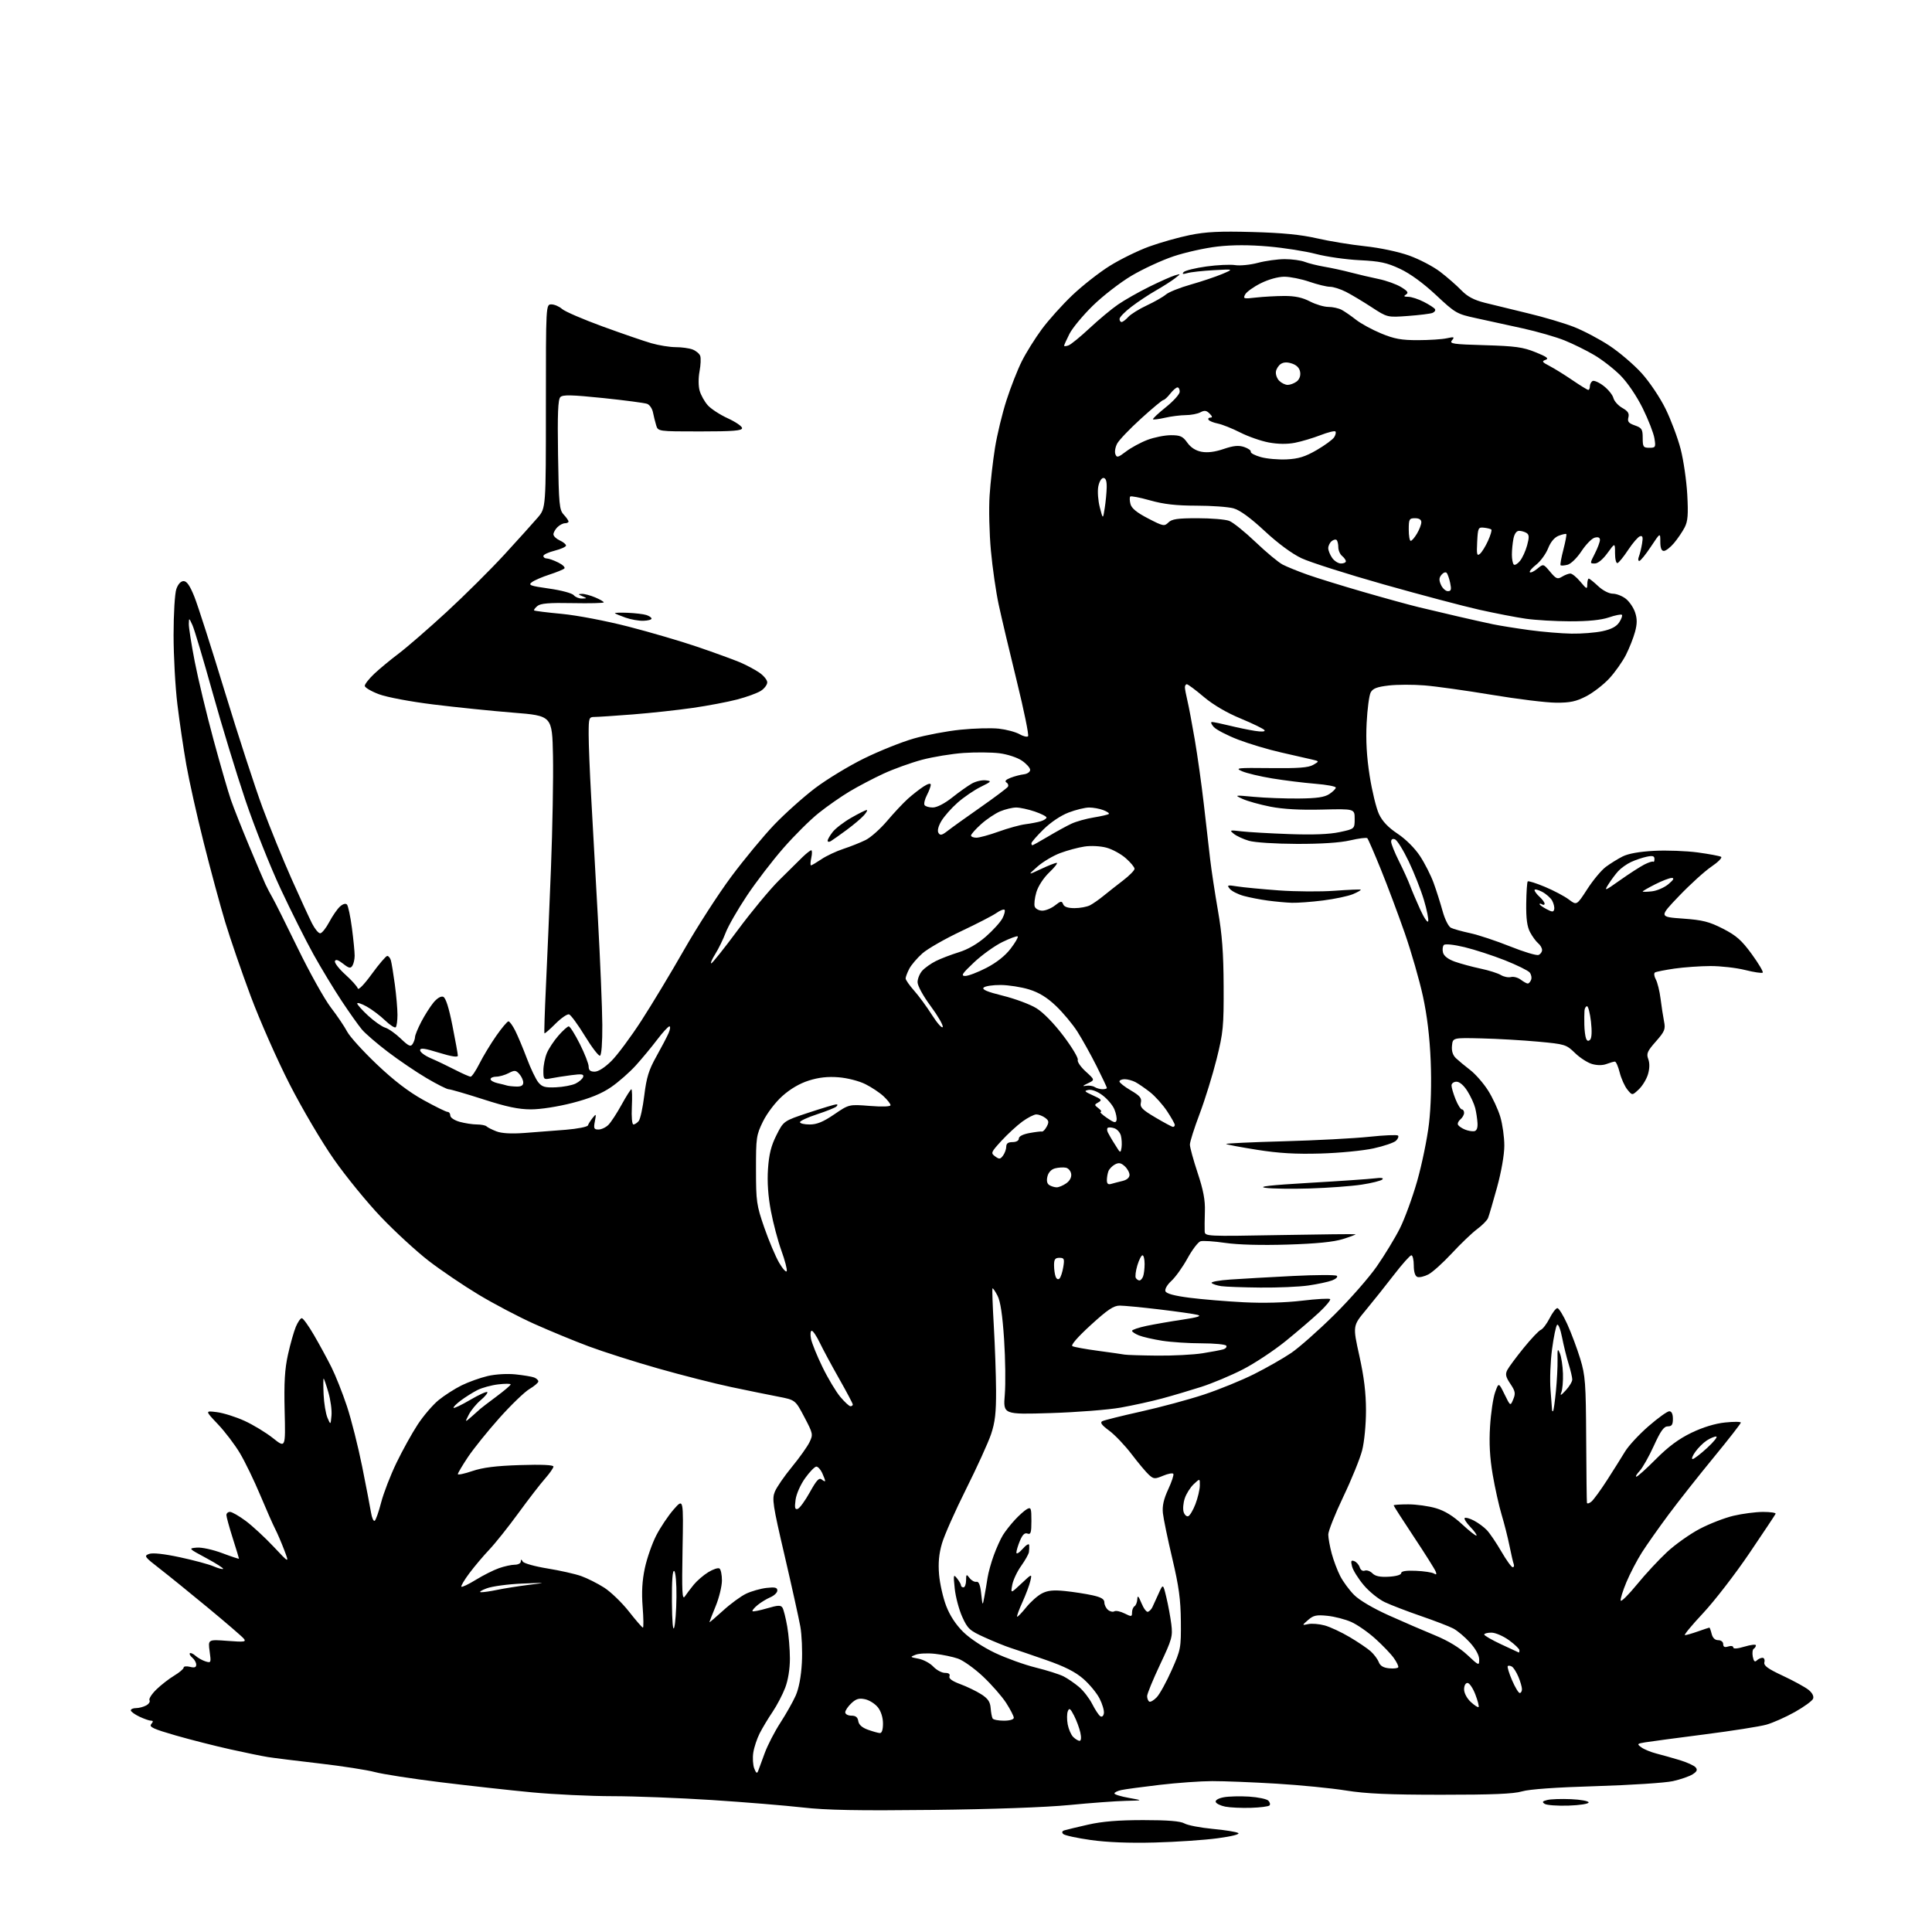 <?xml version="1.0" encoding="UTF-8" standalone="no"?>
<svg 
  version="1.1" 
  xmlns="http://www.w3.org/2000/svg" 
  xmlns:xlink="http://www.w3.org/1999/xlink" 
  xmlns:svg="http://www.w3.org/2000/svg"
  xmlns:rdf="http://www.w3.org/1999/02/22-rdf-syntax-ns#"
  xmlns:cc="http://creativecommons.org/ns#"
  xmlns:dc="http://purl.org/dc/elements/1.1/"
  viewBox="0 0 768 768"
  width="768"
  height="768"
>
<style>svg {background-color: white; }</style>"
<path stroke="none" fill="black" fill-rule="evenodd" d="M459.00,732.43C448.90,732.70 440.04,732.35 433.56,731.43C428.10,730.66 423.19,729.59 422.65,729.05C422.01,728.41 422.16,727.91 423.08,727.60C423.86,727.35 428.10,726.33 432.50,725.33C438.17,724.04 444.58,723.52 454.50,723.52C464.27,723.52 469.21,723.92 470.85,724.85C472.14,725.58 477.18,726.55 482.06,727.01C486.94,727.46 491.51,728.20 492.21,728.65C492.99,729.14 489.70,729.98 484.00,730.74C478.77,731.45 467.52,732.21 459.00,732.43zM370.50,719.47C340.91,719.80 328.48,719.57 319.00,718.49C312.12,717.71 295.93,716.38 283.00,715.54C270.07,714.71 252.30,714.01 243.50,714.01C234.70,714.00 220.30,713.32 211.50,712.49C202.70,711.66 186.28,709.84 175.00,708.45C163.72,707.06 152.03,705.24 149.00,704.42C145.97,703.60 136.09,702.06 127.03,701.01C117.97,699.96 108.75,698.82 106.53,698.46C104.31,698.11 97.55,696.73 91.50,695.38C85.45,694.04 75.66,691.54 69.74,689.84C60.94,687.30 59.18,686.48 60.11,685.37C60.96,684.34 60.94,684.00 60.02,684.00C59.35,684.00 57.27,683.27 55.40,682.39C53.53,681.50 52.00,680.37 52.00,679.89C52.00,679.40 52.93,679.00 54.07,679.00C55.20,679.00 57.01,678.53 58.09,677.95C59.17,677.37 59.77,676.44 59.43,675.88C59.08,675.32 60.31,673.40 62.15,671.61C63.99,669.81 67.19,667.33 69.25,666.09C71.31,664.85 73.00,663.42 73.00,662.90C73.00,662.38 74.12,662.24 75.50,662.59C77.33,663.05 78.00,662.82 78.00,661.73C78.00,660.91 77.31,659.68 76.48,658.98C75.64,658.28 75.18,657.48 75.47,657.20C75.75,656.91 76.78,657.37 77.74,658.22C78.71,659.07 80.51,660.07 81.74,660.45C83.90,661.10 83.96,660.95 83.33,656.41C82.69,651.69 82.69,651.69 90.41,652.27C97.23,652.79 97.98,652.68 96.87,651.34C96.18,650.51 89.82,645.03 82.73,639.16C75.65,633.30 66.96,626.26 63.43,623.52C57.45,618.90 57.16,618.49 59.23,617.72C60.67,617.19 65.05,617.65 71.49,619.03C76.99,620.21 83.02,621.83 84.87,622.63C86.73,623.43 88.45,623.89 88.69,623.65C88.93,623.41 85.90,621.47 81.96,619.35C74.86,615.53 74.83,615.50 78.24,615.20C80.17,615.03 84.60,616.00 88.34,617.40C92.00,618.78 95.00,619.77 95.00,619.59C95.00,619.42 93.88,615.73 92.50,611.40C91.13,607.07 90.00,602.96 90.00,602.26C90.00,601.57 90.64,601.00 91.42,601.00C92.21,601.00 95.02,602.61 97.67,604.58C100.33,606.56 105.32,611.17 108.76,614.83C115.02,621.50 115.02,621.50 112.99,616.16C111.87,613.22 110.25,609.45 109.38,607.77C108.52,606.10 105.84,600.04 103.44,594.31C101.04,588.58 97.42,581.10 95.39,577.69C93.37,574.29 89.41,569.08 86.60,566.13C81.50,560.75 81.50,560.75 86.22,561.35C88.82,561.68 93.77,563.24 97.22,564.82C100.67,566.40 105.75,569.48 108.51,571.68C113.51,575.66 113.51,575.66 113.15,560.85C112.88,549.54 113.19,544.25 114.48,538.43C115.41,534.25 116.82,529.29 117.60,527.41C118.39,525.54 119.45,524.00 119.97,524.00C120.49,524.00 122.68,527.04 124.83,530.75C126.99,534.46 130.11,540.20 131.76,543.50C133.41,546.80 136.17,553.77 137.91,559.00C139.64,564.23 142.37,575.02 143.97,583.00C145.57,590.98 147.15,599.20 147.49,601.28C147.83,603.36 148.48,604.82 148.94,604.54C149.40,604.26 150.55,600.98 151.51,597.26C152.47,593.54 155.21,586.45 157.60,581.50C159.99,576.55 163.79,569.69 166.05,566.26C168.30,562.82 172.03,558.47 174.32,556.59C176.62,554.71 180.75,552.06 183.50,550.70C186.25,549.35 190.92,547.68 193.87,546.99C196.97,546.27 201.66,545.99 204.96,546.34C208.10,546.67 211.42,547.22 212.33,547.57C213.25,547.93 214.00,548.63 214.00,549.14C214.00,549.65 212.41,551.00 210.48,552.15C208.54,553.29 203.15,558.49 198.50,563.70C193.85,568.91 188.24,575.89 186.02,579.20C183.81,582.52 182.00,585.57 182.00,585.98C182.00,586.39 184.59,585.85 187.75,584.77C191.93,583.35 197.11,582.70 206.75,582.39C215.30,582.12 220.00,582.33 220.00,582.98C220.00,583.54 218.50,585.68 216.68,587.75C214.85,589.81 210.07,596.00 206.06,601.50C202.05,607.00 196.85,613.52 194.50,616.00C192.15,618.48 188.59,622.69 186.58,625.38C184.57,628.06 183.14,630.48 183.41,630.74C183.68,631.01 186.26,629.78 189.15,628.00C192.04,626.22 196.17,624.14 198.33,623.38C200.49,622.62 203.32,622.00 204.63,622.00C205.93,622.00 207.01,621.44 207.02,620.75C207.03,619.77 207.20,619.77 207.84,620.77C208.28,621.47 212.68,622.69 217.61,623.49C222.54,624.29 228.57,625.64 231.00,626.50C233.43,627.36 237.56,629.44 240.19,631.12C242.81,632.81 247.23,637.07 250.00,640.59C252.77,644.12 255.27,647.00 255.57,647.00C255.86,647.00 255.81,643.29 255.46,638.75C255.01,632.99 255.27,628.35 256.33,623.38C257.16,619.47 259.20,613.62 260.86,610.38C262.52,607.15 265.64,602.49 267.79,600.04C271.70,595.58 271.70,595.58 271.32,616.04C271.02,632.85 271.18,636.16 272.23,634.62C272.93,633.58 274.53,631.47 275.79,629.92C277.05,628.38 279.63,626.15 281.52,624.99C283.42,623.82 285.42,623.14 285.98,623.49C286.54,623.83 286.99,626.00 286.98,628.31C286.96,630.61 285.84,635.20 284.48,638.50C283.12,641.80 282.01,644.66 282.00,644.85C282.00,645.04 284.43,642.98 287.41,640.26C290.38,637.54 294.53,634.50 296.62,633.51C298.71,632.52 302.35,631.49 304.71,631.22C308.08,630.84 309.00,631.06 309.00,632.25C309.00,633.08 307.76,634.28 306.25,634.93C304.74,635.57 302.42,636.98 301.11,638.07C299.79,639.16 298.91,640.24 299.14,640.48C299.38,640.71 301.97,640.20 304.91,639.34C309.27,638.06 310.39,638.02 311.05,639.09C311.50,639.81 312.34,643.16 312.93,646.53C313.52,649.90 314.00,655.66 314.00,659.32C314.00,663.40 313.28,667.88 312.13,670.90C311.10,673.61 308.84,677.93 307.11,680.50C305.37,683.06 303.08,686.89 302.00,688.99C300.93,691.09 299.78,694.55 299.45,696.66C299.12,698.77 299.29,701.62 299.83,703.00C300.55,704.86 300.94,705.12 301.37,704.00C301.68,703.17 302.86,699.96 304.00,696.85C305.14,693.75 307.92,688.35 310.19,684.85C312.45,681.36 315.20,676.50 316.29,674.05C317.56,671.20 318.45,666.50 318.75,661.05C319.01,656.35 318.73,649.80 318.13,646.50C317.53,643.20 314.72,630.51 311.88,618.31C307.18,598.16 306.83,595.83 308.03,592.93C308.76,591.17 311.80,586.76 314.80,583.12C317.79,579.48 320.93,575.06 321.78,573.31C323.27,570.22 323.20,569.89 319.74,563.31C316.15,556.50 316.15,556.50 309.33,555.18C305.57,554.46 297.15,552.74 290.60,551.36C284.06,549.98 271.01,546.66 261.60,543.98C252.20,541.31 239.78,537.35 234.00,535.19C228.22,533.03 218.49,529.01 212.37,526.27C206.24,523.52 196.26,518.27 190.19,514.61C184.11,510.95 175.17,504.89 170.32,501.14C165.47,497.38 156.99,489.58 151.47,483.80C145.95,478.02 137.53,467.71 132.76,460.89C127.90,453.96 120.14,440.79 115.13,431.00C110.21,421.38 103.25,405.62 99.66,396.00C96.07,386.38 91.51,373.12 89.52,366.54C87.53,359.96 83.70,345.78 81.00,335.04C78.29,324.29 75.17,310.32 74.06,304.00C72.95,297.68 71.35,286.89 70.52,280.03C69.68,273.17 69.00,260.75 69.00,252.43C69.00,244.02 69.49,235.90 70.10,234.15C70.78,232.19 71.88,231.00 72.99,231.00C74.26,231.00 75.52,232.83 77.28,237.25C78.66,240.69 84.10,257.68 89.38,275.00C94.66,292.32 101.40,313.02 104.35,321.00C107.31,328.98 112.50,341.73 115.89,349.35C119.28,356.97 122.96,364.95 124.05,367.10C125.14,369.24 126.59,371.00 127.27,371.00C127.95,371.00 129.56,369.00 130.86,366.56C132.16,364.11 134.08,361.33 135.13,360.38C136.29,359.33 137.39,359.01 137.92,359.57C138.40,360.08 139.29,364.28 139.90,368.91C140.50,373.53 140.99,378.48 140.98,379.91C140.98,381.33 140.57,383.13 140.08,383.90C139.35,385.05 138.70,384.91 136.37,383.08C134.42,381.55 133.42,381.24 133.14,382.08C132.91,382.76 134.78,385.15 137.28,387.41C139.78,389.66 142.00,392.13 142.22,392.91C142.45,393.74 144.76,391.36 147.81,387.16C150.68,383.22 153.44,380.00 153.94,380.00C154.45,380.00 155.10,380.79 155.38,381.75C155.66,382.71 156.37,387.02 156.95,391.32C157.53,395.62 158.00,401.06 158.00,403.41C158.00,405.75 157.69,407.98 157.31,408.35C156.94,408.73 155.02,407.50 153.06,405.61C151.10,403.72 147.81,401.25 145.75,400.11C143.69,398.97 142.00,398.42 142.00,398.89C142.00,399.36 143.96,401.55 146.35,403.76C148.75,405.97 151.79,408.10 153.10,408.50C154.42,408.89 157.21,410.85 159.29,412.85C162.43,415.86 163.24,416.23 164.03,414.99C164.54,414.17 164.98,412.92 164.98,412.22C164.99,411.51 166.10,408.81 167.44,406.22C168.79,403.62 170.97,400.19 172.28,398.58C173.75,396.80 175.26,395.89 176.18,396.24C177.18,396.62 178.41,400.45 179.84,407.66C181.03,413.62 182.00,419.01 182.00,419.64C182.00,420.39 179.44,419.99 174.50,418.47C168.68,416.67 167.00,416.46 167.00,417.51C167.00,418.25 168.91,419.67 171.25,420.67C173.59,421.67 177.91,423.73 180.85,425.25C183.79,426.76 186.60,428.00 187.08,428.00C187.57,428.00 189.16,425.64 190.61,422.75C192.07,419.86 195.06,414.91 197.27,411.75C199.48,408.59 201.67,406.00 202.12,406.00C202.58,406.00 203.80,407.69 204.83,409.75C205.86,411.81 207.94,416.76 209.44,420.74C210.94,424.73 212.98,428.99 213.97,430.22C215.48,432.08 216.65,432.41 221.01,432.22C223.89,432.09 227.40,431.43 228.80,430.74C230.20,430.06 231.56,428.87 231.81,428.10C232.18,426.97 231.27,426.84 226.99,427.41C224.09,427.79 220.43,428.36 218.86,428.68C216.13,429.22 216.00,429.08 216.00,425.59C216.00,423.58 216.62,420.45 217.37,418.65C218.13,416.84 220.20,413.70 221.98,411.68C223.75,409.65 225.60,408.00 226.09,408.00C226.58,408.00 228.56,411.14 230.49,414.98C232.42,418.81 234.00,422.86 234.00,423.98C234.00,425.44 234.66,426.00 236.38,426.00C237.85,426.00 240.42,424.36 243.05,421.75C245.41,419.41 250.75,412.23 254.92,405.79C259.09,399.35 266.75,386.64 271.94,377.54C277.13,368.44 285.56,355.37 290.68,348.49C295.80,341.62 303.47,332.35 307.73,327.88C312.00,323.42 319.32,316.87 323.99,313.32C328.67,309.78 337.45,304.45 343.50,301.48C349.55,298.51 358.43,294.95 363.23,293.58C368.02,292.20 376.39,290.62 381.81,290.07C387.23,289.51 394.11,289.33 397.09,289.66C400.06,290.00 403.72,290.97 405.22,291.83C406.71,292.69 408.27,293.07 408.67,292.67C409.07,292.27 407.05,282.39 404.18,270.72C401.31,259.05 398.08,245.39 397.00,240.37C395.92,235.35 394.52,225.68 393.90,218.87C393.27,212.07 393.03,202.22 393.38,197.00C393.72,191.78 394.69,183.22 395.53,178.00C396.37,172.78 398.43,164.25 400.11,159.07C401.78,153.88 404.52,146.90 406.20,143.57C407.87,140.23 411.43,134.52 414.12,130.88C416.81,127.23 422.28,121.14 426.29,117.33C430.30,113.52 436.99,108.28 441.16,105.68C445.33,103.08 452.34,99.64 456.75,98.03C461.15,96.43 468.46,94.36 472.99,93.44C479.41,92.14 484.87,91.87 497.86,92.23C509.74,92.55 517.07,93.27 523.50,94.74C528.45,95.88 537.05,97.29 542.62,97.88C548.49,98.50 555.84,100.06 560.12,101.58C564.18,103.03 569.75,105.94 572.50,108.05C575.25,110.15 579.02,113.44 580.87,115.36C583.34,117.91 585.88,119.26 590.37,120.39C593.74,121.24 601.45,123.12 607.50,124.57C613.55,126.01 621.65,128.41 625.50,129.90C629.35,131.39 635.76,134.76 639.74,137.39C643.73,140.02 649.50,144.95 652.57,148.34C655.69,151.79 659.88,158.02 662.08,162.50C664.24,166.90 666.94,174.10 668.08,178.50C669.22,182.90 670.40,191.02 670.71,196.54C671.15,204.59 670.95,207.20 669.67,209.67C668.79,211.37 666.89,214.16 665.45,215.88C664.00,217.60 662.19,219.00 661.41,219.00C660.45,219.00 660.00,217.82 660.00,215.34C660.00,211.67 660.00,211.67 656.25,217.32C654.19,220.43 652.11,222.98 651.64,222.99C651.17,222.99 651.10,222.21 651.48,221.25C651.86,220.29 652.43,217.98 652.74,216.12C653.18,213.50 652.99,212.83 651.90,213.18C651.13,213.43 649.03,215.86 647.24,218.57C645.45,221.28 643.54,223.65 642.99,223.83C642.44,224.02 642.00,222.29 642.00,219.93C642.00,215.70 642.00,215.70 638.99,219.85C637.18,222.35 635.19,224.00 633.97,224.00C631.96,224.00 631.96,224.00 633.98,220.04C635.09,217.86 636.00,215.43 636.00,214.63C636.00,213.66 635.32,213.37 633.92,213.73C632.77,214.03 630.41,216.44 628.67,219.09C626.88,221.80 624.47,224.16 623.13,224.50C621.83,224.83 620.58,224.91 620.36,224.69C620.13,224.47 620.63,221.67 621.47,218.47C622.30,215.27 622.82,212.49 622.63,212.30C622.44,212.10 621.09,212.40 619.64,212.95C617.93,213.60 616.43,215.37 615.39,217.99C614.50,220.22 612.37,223.13 610.66,224.47C608.96,225.80 607.82,227.15 608.14,227.47C608.46,227.79 609.79,227.16 611.11,226.07C613.50,224.08 613.50,224.08 616.20,227.29C618.58,230.13 619.13,230.35 620.93,229.25C622.05,228.56 623.54,228.00 624.24,227.99C624.93,227.99 626.73,229.45 628.22,231.24C630.76,234.27 630.95,234.34 630.97,232.25C630.99,231.01 631.25,230.00 631.55,230.00C631.86,230.00 633.55,231.35 635.30,233.00C637.16,234.74 639.59,235.99 641.12,236.00C642.55,236.00 644.88,236.91 646.29,238.02C647.70,239.12 649.36,241.57 649.98,243.45C650.83,246.00 650.82,247.96 649.95,251.17C649.32,253.53 647.69,257.65 646.34,260.32C644.98,262.99 642.01,267.21 639.73,269.68C637.45,272.15 633.31,275.35 630.54,276.78C626.49,278.87 624.13,279.37 618.50,279.33C614.65,279.31 603.17,277.90 593.00,276.20C582.83,274.51 570.80,272.82 566.28,272.46C561.76,272.09 555.34,272.11 552.01,272.50C547.38,273.04 545.71,273.68 544.87,275.25C544.26,276.38 543.54,281.84 543.26,287.40C542.90,294.35 543.28,300.92 544.47,308.46C545.42,314.49 547.08,321.31 548.16,323.61C549.51,326.49 551.83,328.93 555.56,331.41C558.78,333.55 562.39,337.14 564.45,340.26C566.35,343.14 568.81,347.98 569.90,351.00C571.00,354.02 572.60,359.08 573.47,362.23C574.35,365.44 575.80,368.33 576.77,368.81C577.72,369.29 581.16,370.25 584.42,370.95C587.67,371.65 594.79,374.01 600.23,376.19C605.68,378.37 610.78,379.92 611.57,379.61C612.36,379.31 613.00,378.43 613.00,377.65C613.00,376.88 612.30,375.66 611.43,374.95C610.57,374.23 609.13,372.26 608.23,370.57C607.05,368.36 606.62,365.16 606.70,359.18C606.76,354.60 607.03,350.63 607.30,350.37C607.57,350.10 610.64,351.08 614.14,352.54C617.64,354.00 621.91,356.26 623.63,357.56C626.77,359.93 626.77,359.93 630.95,353.47C633.24,349.91 636.56,345.93 638.31,344.62C640.07,343.31 643.07,341.44 644.99,340.47C647.26,339.32 651.68,338.53 657.54,338.22C662.52,337.96 670.32,338.25 674.87,338.86C679.43,339.48 683.61,340.26 684.16,340.60C684.71,340.94 682.98,342.69 680.33,344.49C677.67,346.29 671.90,351.53 667.50,356.12C659.50,364.48 659.50,364.48 668.92,365.15C676.84,365.72 679.38,366.36 684.88,369.16C690.21,371.89 692.32,373.75 696.35,379.28C699.06,383.00 701.02,386.31 700.71,386.63C700.39,386.94 697.26,386.48 693.75,385.60C690.24,384.72 684.03,384.01 679.94,384.02C675.85,384.03 669.41,384.49 665.63,385.03C661.86,385.58 658.37,386.27 657.88,386.57C657.39,386.87 657.54,388.11 658.20,389.31C658.87,390.51 659.72,393.98 660.10,397.00C660.48,400.02 661.10,404.08 661.48,406.01C662.11,409.13 661.76,410.00 658.23,414.01C654.82,417.87 654.40,418.85 655.21,421.00C655.81,422.61 655.77,424.77 655.09,427.06C654.51,429.02 652.86,431.72 651.43,433.06C648.83,435.50 648.83,435.50 646.90,433.12C645.83,431.80 644.47,428.77 643.86,426.37C643.26,423.96 642.40,422.00 641.95,422.00C641.50,422.00 640.01,422.43 638.63,422.95C637.07,423.54 634.91,423.55 632.87,422.96C631.08,422.45 628.01,420.47 626.06,418.56C622.62,415.22 622.12,415.06 611.50,414.08C605.45,413.52 595.33,412.93 589.00,412.78C577.50,412.50 577.50,412.50 577.19,415.69C576.98,417.84 577.51,419.47 578.80,420.69C579.86,421.69 582.39,423.79 584.44,425.36C586.49,426.93 589.66,430.55 591.48,433.40C593.31,436.26 595.52,441.02 596.40,443.98C597.28,446.94 598.00,452.09 597.99,455.43C597.99,459.01 596.80,465.80 595.10,472.00C593.51,477.77 591.90,483.26 591.52,484.20C591.14,485.13 589.18,487.12 587.16,488.61C585.15,490.11 580.64,494.42 577.14,498.20C573.64,501.97 569.44,505.76 567.80,506.60C566.16,507.45 564.19,507.90 563.41,507.60C562.52,507.26 562.00,505.58 562.00,503.03C562.00,500.81 561.57,499.00 561.04,499.00C560.52,499.00 557.40,502.49 554.12,506.75C550.84,511.01 545.81,517.32 542.94,520.78C537.73,527.05 537.73,527.05 540.36,538.94C542.23,547.36 543.00,553.71 543.00,560.70C543.00,566.30 542.34,573.16 541.47,576.54C540.63,579.82 537.26,588.13 533.97,595.00C530.69,601.88 528.01,608.63 528.01,610.00C528.02,611.38 528.62,614.75 529.36,617.50C530.09,620.25 531.62,624.30 532.75,626.50C533.87,628.70 536.36,632.08 538.27,634.00C540.37,636.12 545.84,639.34 552.12,642.16C557.83,644.72 566.10,648.30 570.50,650.10C575.68,652.23 580.17,654.96 583.25,657.83C587.92,662.20 588.00,662.23 588.00,659.64C588.00,658.01 586.60,655.45 584.33,652.94C582.30,650.70 579.31,648.18 577.66,647.33C576.02,646.48 570.25,644.26 564.84,642.40C559.43,640.54 552.98,638.06 550.51,636.90C548.03,635.73 544.23,632.67 542.07,630.08C539.90,627.50 537.83,624.17 537.46,622.68C536.90,620.48 537.07,620.09 538.35,620.58C539.22,620.91 540.19,622.02 540.51,623.04C540.86,624.13 541.69,624.67 542.53,624.35C543.31,624.05 544.68,624.54 545.57,625.43C546.72,626.58 548.62,626.97 552.09,626.77C554.99,626.61 556.99,626.02 557.00,625.34C557.00,624.56 558.92,624.25 562.82,624.42C566.02,624.55 569.25,625.04 569.99,625.49C570.97,626.10 571.17,625.89 570.71,624.70C570.37,623.80 566.47,617.61 562.04,610.94C557.62,604.28 554.00,598.64 554.00,598.41C554.00,598.18 556.62,598.00 559.82,598.00C563.02,598.00 567.97,598.69 570.82,599.54C574.34,600.58 577.68,602.64 581.25,605.96C584.14,608.64 586.69,610.64 586.93,610.41C587.16,610.17 586.07,608.64 584.50,607.00C582.93,605.36 581.91,603.76 582.23,603.44C582.55,603.12 584.19,603.57 585.88,604.44C587.56,605.31 589.90,607.03 591.06,608.26C592.23,609.49 594.81,613.31 596.81,616.75C598.80,620.19 600.83,623.00 601.32,623.00C601.81,623.00 601.99,622.43 601.72,621.72C601.46,621.02 600.70,617.76 600.04,614.47C599.38,611.19 597.98,605.65 596.93,602.17C595.88,598.69 594.28,591.50 593.37,586.19C592.22,579.41 591.90,573.70 592.32,567.02C592.64,561.78 593.54,555.70 594.32,553.50C595.74,549.50 595.74,549.50 598.07,554.25C600.40,559.00 600.40,559.00 601.54,556.25C602.52,553.90 602.35,553.01 600.39,550.09C598.54,547.34 598.31,546.28 599.18,544.59C599.78,543.44 602.70,539.50 605.67,535.84C608.64,532.18 611.71,528.94 612.49,528.64C613.27,528.34 614.84,526.28 615.98,524.05C617.11,521.82 618.51,520.00 619.08,520.00C619.66,520.00 621.44,522.89 623.04,526.42C624.64,529.96 626.95,536.14 628.18,540.17C630.20,546.83 630.41,549.76 630.53,572.00C630.60,585.48 630.74,596.89 630.83,597.37C630.92,597.85 631.72,597.65 632.60,596.92C633.48,596.19 636.29,592.34 638.85,588.36C641.41,584.38 644.62,579.27 645.99,577.00C647.36,574.73 651.56,570.20 655.31,566.94C659.07,563.67 662.78,561.00 663.57,561.00C664.49,561.00 665.00,562.07 665.00,564.00C665.00,566.35 664.56,567.00 662.97,567.00C661.42,567.00 660.13,568.80 657.42,574.74C655.48,579.00 652.94,583.50 651.77,584.74C650.61,585.98 650.03,587.00 650.48,587.00C650.94,587.00 654.45,583.85 658.28,579.99C663.19,575.06 667.35,571.97 672.37,569.55C676.94,567.35 681.75,565.88 685.75,565.46C689.19,565.10 692.00,565.12 692.00,565.51C692.00,565.91 687.14,572.14 681.21,579.36C675.27,586.59 667.23,596.77 663.34,602.00C659.45,607.23 654.68,614.00 652.73,617.05C650.78,620.10 648.00,625.43 646.54,628.90C645.09,632.36 644.06,635.67 644.25,636.26C644.45,636.84 647.35,633.96 650.71,629.86C654.06,625.75 659.47,619.93 662.72,616.92C665.98,613.90 671.81,609.77 675.68,607.74C679.54,605.71 685.58,603.37 689.10,602.54C692.62,601.71 697.90,601.02 700.83,601.01C703.77,601.01 706.02,601.34 705.83,601.76C705.65,602.18 700.93,609.27 695.35,617.51C689.76,625.76 681.51,636.44 677.01,641.25C672.50,646.06 669.25,650.00 669.78,650.00C670.31,650.00 672.66,649.33 675.00,648.50C677.34,647.67 679.37,647.00 679.52,647.00C679.66,647.00 680.07,648.12 680.41,649.50C680.82,651.11 681.74,652.00 683.02,652.00C684.15,652.00 685.00,652.67 685.00,653.57C685.00,654.68 685.58,654.95 687.00,654.50C688.11,654.15 689.00,654.32 689.00,654.88C689.00,655.53 690.66,655.40 693.50,654.55C695.98,653.81 698.00,653.58 698.00,654.04C698.00,654.50 697.61,655.12 697.13,655.42C696.66,655.71 696.49,657.12 696.76,658.55C697.12,660.39 697.57,660.83 698.33,660.07C698.92,659.48 699.94,659.00 700.61,659.00C701.27,659.00 701.61,659.79 701.37,660.75C701.02,662.11 702.66,663.32 708.74,666.16C713.03,668.17 717.63,670.69 718.94,671.75C720.42,672.95 721.10,674.29 720.73,675.26C720.40,676.12 717.13,678.50 713.48,680.55C709.82,682.60 704.73,684.86 702.16,685.58C699.60,686.31 688.50,688.05 677.50,689.46C666.50,690.87 655.93,692.29 654.01,692.60C650.71,693.15 650.63,693.25 652.48,694.61C653.56,695.40 656.25,696.50 658.47,697.07C660.69,697.63 664.86,698.81 667.74,699.68C670.62,700.55 673.46,701.85 674.05,702.57C674.87,703.54 674.56,704.23 672.82,705.33C671.54,706.14 668.02,707.36 665.00,708.03C661.98,708.71 648.25,709.60 634.50,710.02C618.56,710.49 607.87,711.25 605.00,712.11C601.70,713.10 593.18,713.45 573.00,713.44C552.08,713.44 542.99,713.03 535.00,711.75C529.23,710.82 516.79,709.60 507.37,709.03C497.95,708.46 486.48,708.01 481.87,708.02C477.27,708.03 467.88,708.70 461.00,709.51C454.12,710.32 447.26,711.24 445.75,711.57C444.24,711.89 443.00,712.50 443.00,712.92C443.00,713.33 445.59,714.13 448.75,714.69C454.50,715.71 454.50,715.71 447.50,715.87C443.65,715.95 433.52,716.70 425.00,717.53C415.56,718.45 394.25,719.21 370.50,719.47zM497.20,718.64C493.51,718.75 488.96,718.54 487.08,718.17C485.20,717.80 483.48,716.96 483.27,716.31C483.03,715.60 484.34,714.84 486.46,714.44C488.43,714.07 492.96,713.96 496.52,714.18C500.08,714.41 503.53,715.13 504.18,715.78C504.83,716.43 505.04,717.30 504.63,717.70C504.22,718.11 500.88,718.53 497.20,718.64zM623.50,717.76C619.10,717.90 614.85,717.59 614.05,717.07C612.90,716.33 613.10,716.01 615.07,715.52C616.43,715.18 620.68,715.03 624.52,715.20C628.36,715.36 631.50,715.95 631.50,716.50C631.50,717.06 628.00,717.61 623.50,717.76zM429.15,692.00C429.77,692.00 429.89,690.73 429.46,688.75C429.07,686.96 427.95,683.92 426.96,682.00C425.47,679.10 425.04,678.80 424.47,680.26C424.09,681.22 424.07,683.57 424.43,685.48C424.79,687.38 425.77,689.63 426.61,690.47C427.45,691.31 428.60,692.00 429.15,692.00zM349.75,688.92C350.55,688.97 351.00,687.60 351.00,685.13C351.00,682.78 350.22,680.27 348.99,678.71C347.88,677.30 345.59,675.85 343.91,675.48C341.50,674.95 340.31,675.30 338.42,677.08C337.09,678.33 336.00,679.95 336.00,680.67C336.00,681.41 337.08,682.00 338.43,682.00C340.16,682.00 340.95,682.63 341.18,684.17C341.39,685.60 342.69,686.76 345.00,687.59C346.93,688.28 349.06,688.88 349.75,688.92zM399.06,684.00C401.39,684.00 403.00,683.52 403.00,682.84C403.00,682.20 401.64,679.55 399.98,676.96C398.31,674.37 394.16,669.63 390.76,666.43C387.35,663.23 382.87,660.03 380.80,659.32C378.73,658.60 374.66,657.75 371.77,657.43C368.87,657.10 365.39,657.25 364.04,657.76C361.65,658.67 361.68,658.72 365.13,659.36C367.08,659.73 369.73,661.15 371.01,662.52C372.30,663.88 374.38,665.00 375.64,665.00C377.15,665.00 377.76,665.46 377.42,666.35C377.08,667.24 378.51,668.28 381.70,669.46C384.34,670.43 388.09,672.24 390.03,673.48C392.74,675.21 393.61,676.49 393.80,679.00C393.94,680.80 394.29,682.66 394.59,683.14C394.88,683.61 396.89,684.00 399.06,684.00zM438.81,681.05C438.98,680.01 438.21,677.37 437.10,675.20C435.99,673.02 433.09,669.50 430.64,667.37C427.46,664.60 423.26,662.47 415.85,659.89C410.16,657.90 403.80,655.73 401.73,655.07C399.65,654.40 395.01,652.52 391.40,650.88C385.41,648.17 384.65,647.46 382.50,642.71C381.21,639.84 379.87,634.80 379.52,631.50C378.94,625.96 379.01,625.65 380.44,627.44C381.30,628.51 382.00,629.75 382.00,630.19C382.00,630.64 382.45,631.00 383.00,631.00C383.55,631.00 384.01,629.76 384.03,628.25C384.06,625.72 384.17,625.64 385.42,627.29C386.17,628.27 387.39,628.95 388.14,628.79C389.09,628.59 389.66,630.00 390.04,633.50C390.59,638.50 390.59,638.50 391.29,634.75C391.68,632.69 392.25,629.31 392.56,627.25C392.87,625.19 393.99,621.12 395.06,618.22C396.12,615.31 397.75,611.71 398.68,610.22C399.60,608.72 401.74,606.00 403.43,604.17C405.12,602.34 407.29,600.41 408.25,599.88C409.82,599.03 410.00,599.50 410.00,604.57C410.00,609.27 409.74,610.11 408.44,609.62C407.34,609.20 406.47,610.03 405.44,612.48C404.65,614.38 404.01,616.51 404.03,617.22C404.05,617.92 405.17,617.24 406.53,615.69C407.93,614.10 409.05,613.45 409.12,614.19C409.18,614.91 409.14,616.16 409.02,616.97C408.91,617.77 407.51,620.25 405.93,622.47C404.34,624.69 402.74,628.08 402.39,630.00C401.74,633.50 401.74,633.50 406.00,629.50C410.26,625.50 410.26,625.50 409.57,628.50C409.19,630.15 407.77,633.93 406.42,636.90C405.07,639.87 404.13,642.46 404.32,642.65C404.51,642.84 406.11,641.20 407.88,639.00C409.65,636.80 412.47,634.29 414.16,633.42C416.47,632.22 418.74,631.99 423.36,632.46C426.74,632.81 431.64,633.57 434.25,634.15C437.74,634.92 439.00,635.67 439.00,636.98C439.00,637.96 439.66,639.30 440.46,639.96C441.26,640.63 442.39,640.88 442.97,640.52C443.55,640.16 445.37,640.54 447.01,641.36C449.79,642.74 450.00,642.72 450.00,640.98C450.00,639.96 450.45,638.84 451.00,638.50C451.55,638.16 452.04,636.90 452.10,635.69C452.17,634.03 452.57,634.41 453.75,637.28C454.60,639.36 455.76,640.91 456.33,640.72C456.89,640.54 457.67,639.73 458.06,638.94C458.44,638.15 459.56,635.70 460.55,633.50C462.34,629.50 462.34,629.50 463.65,635.00C464.38,638.02 465.26,642.83 465.62,645.69C466.21,650.49 465.88,651.67 461.13,661.72C458.31,667.69 456.00,673.32 456.00,674.23C456.00,675.14 456.38,676.12 456.85,676.41C457.32,676.70 458.67,675.91 459.85,674.66C461.02,673.41 463.68,668.59 465.74,663.94C469.38,655.77 469.50,655.14 469.41,644.50C469.33,635.77 468.63,630.62 466.00,619.50C464.18,611.80 462.50,603.70 462.27,601.50C461.97,598.65 462.58,595.93 464.37,592.07C465.76,589.08 466.68,586.30 466.42,585.88C466.17,585.46 464.34,585.79 462.37,586.62C459.08,587.99 458.62,587.97 456.76,586.31C455.64,585.31 452.54,581.62 449.87,578.11C447.20,574.60 443.17,570.36 440.91,568.70C437.97,566.54 437.19,565.48 438.15,564.96C438.89,564.56 445.83,562.83 453.56,561.11C461.29,559.39 472.54,556.36 478.56,554.37C484.58,552.38 493.55,548.72 498.50,546.24C503.45,543.76 510.10,539.97 513.27,537.82C516.44,535.66 524.13,528.86 530.36,522.70C536.59,516.54 544.22,507.85 547.31,503.39C550.40,498.94 554.51,492.19 556.43,488.39C558.35,484.60 561.46,476.10 563.35,469.50C565.23,462.90 567.34,452.64 568.04,446.70C568.83,439.93 569.08,430.62 568.72,421.70C568.33,412.23 567.30,403.67 565.63,396.00C564.26,389.68 561.02,378.43 558.44,371.00C555.85,363.57 551.58,352.17 548.93,345.64C546.29,339.12 543.86,333.52 543.53,333.20C543.21,332.88 540.14,333.26 536.72,334.06C532.71,334.99 525.18,335.49 515.50,335.46C506.98,335.43 498.76,334.90 496.47,334.23C494.25,333.58 491.55,332.33 490.47,331.46C488.63,329.97 488.82,329.91 493.50,330.47C496.25,330.79 504.80,331.29 512.50,331.56C521.93,331.90 528.46,331.65 532.50,330.78C538.50,329.50 538.50,329.50 538.50,325.50C538.50,321.50 538.50,321.50 525.50,321.82C516.82,322.04 509.99,321.65 504.96,320.66C500.81,319.84 495.86,318.46 493.96,317.59C490.58,316.05 490.68,316.03 498.50,316.76C502.90,317.17 510.85,317.46 516.17,317.42C523.46,317.36 526.47,316.92 528.42,315.65C529.84,314.72 531.00,313.56 531.00,313.08C531.00,312.60 527.29,311.91 522.75,311.55C518.21,311.18 510.56,310.23 505.74,309.44C500.92,308.65 495.52,307.36 493.74,306.58C490.77,305.29 491.72,305.18 505.00,305.33C516.05,305.46 520.09,305.16 522.00,304.06C524.50,302.61 524.50,302.61 521.50,301.91C519.85,301.52 514.33,300.26 509.24,299.11C504.14,297.96 496.44,295.65 492.12,293.99C487.81,292.32 483.47,290.07 482.48,288.98C481.50,287.89 481.17,287.00 481.76,287.00C482.36,287.00 485.46,287.64 488.67,288.43C491.88,289.22 496.47,290.17 498.88,290.54C501.56,290.96 503.03,290.85 502.67,290.27C502.34,289.74 498.10,287.67 493.24,285.65C487.58,283.31 482.28,280.19 478.49,277.00C475.25,274.25 472.23,272.00 471.79,272.00C471.36,272.00 471.01,272.56 471.02,273.25C471.04,273.94 471.48,276.30 472.01,278.50C472.54,280.70 473.86,287.68 474.94,294.00C476.02,300.32 477.63,311.80 478.52,319.50C479.40,327.20 480.54,337.08 481.04,341.46C481.55,345.84 482.95,355.07 484.15,361.96C485.81,371.46 486.36,378.74 486.41,392.00C486.48,408.06 486.25,410.45 483.62,421.00C482.04,427.32 479.01,437.12 476.88,442.76C474.74,448.40 473.00,453.91 473.00,454.99C473.00,456.08 474.39,461.14 476.08,466.24C478.34,473.05 479.11,477.08 478.96,481.50C478.86,484.80 478.82,488.40 478.88,489.50C479.00,491.47 479.51,491.49 508.75,490.96C525.11,490.66 538.66,490.52 538.85,490.64C539.04,490.76 536.79,491.62 533.85,492.54C530.14,493.70 523.38,494.38 511.82,494.74C501.41,495.06 492.11,494.81 487.05,494.07C482.59,493.42 478.16,493.13 477.21,493.43C476.25,493.74 473.92,496.80 472.04,500.23C470.15,503.66 467.28,507.68 465.66,509.16C463.98,510.70 462.96,512.46 463.28,513.28C463.65,514.25 466.77,515.09 472.88,515.88C477.86,516.52 487.55,517.32 494.41,517.67C502.25,518.07 510.85,517.84 517.51,517.05C523.35,516.35 528.40,516.07 528.74,516.41C529.08,516.75 527.14,519.11 524.43,521.65C521.72,524.19 515.67,529.37 511.00,533.16C506.32,536.94 498.68,542.00 494.00,544.39C489.32,546.79 481.90,549.90 477.50,551.31C473.10,552.72 466.12,554.79 462.00,555.90C457.88,557.02 450.45,558.65 445.50,559.54C440.55,560.42 428.01,561.40 417.63,561.72C398.77,562.30 398.77,562.30 399.42,554.40C399.78,550.06 399.65,540.16 399.14,532.40C398.50,522.69 397.69,517.30 396.53,515.06C395.61,513.28 394.71,511.97 394.53,512.16C394.35,512.35 394.58,519.02 395.05,527.00C395.51,534.98 395.92,546.58 395.95,552.78C395.99,561.61 395.55,565.38 393.96,570.13C392.83,573.47 388.36,583.28 384.03,591.94C379.70,600.60 375.38,610.31 374.45,613.54C373.24,617.68 372.91,621.32 373.30,625.95C373.61,629.55 374.88,635.16 376.13,638.40C377.60,642.24 379.99,645.87 382.95,648.77C385.58,651.36 390.87,654.84 395.50,657.04C399.90,659.13 407.20,661.76 411.72,662.88C416.24,664.00 421.25,665.59 422.85,666.42C424.45,667.25 427.18,669.13 428.92,670.59C430.66,672.05 433.03,675.11 434.18,677.38C435.33,679.64 436.77,681.83 437.38,682.22C438.05,682.65 438.63,682.18 438.81,681.05zM587.76,678.57C588.01,678.32 587.43,676.07 586.47,673.56C585.51,671.05 584.11,669.00 583.36,669.00C582.57,669.00 582.00,670.06 582.00,671.55C582.00,673.02 583.12,675.13 584.66,676.56C586.12,677.91 587.52,678.82 587.76,678.57zM604.12,673.00C604.61,673.00 605.00,672.31 605.00,671.47C605.00,670.63 604.37,668.43 603.60,666.59C602.83,664.75 601.68,662.92 601.04,662.52C600.39,662.12 599.64,662.03 599.36,662.30C599.09,662.58 599.85,665.10 601.05,667.90C602.26,670.71 603.64,673.00 604.12,673.00zM555.83,662.76C556.01,662.36 555.22,660.71 554.07,659.10C552.93,657.49 549.63,654.04 546.74,651.44C543.86,648.83 539.55,645.83 537.17,644.77C534.80,643.71 530.52,642.60 527.67,642.31C523.32,641.86 522.10,642.12 520.00,643.96C517.50,646.14 517.50,646.14 520.06,645.60C521.47,645.30 524.39,645.54 526.56,646.13C528.73,646.72 533.20,648.80 536.50,650.76C539.80,652.71 543.56,655.25 544.86,656.41C546.15,657.56 547.59,659.48 548.06,660.68C548.64,662.20 549.91,662.96 552.20,663.18C554.01,663.36 555.65,663.17 555.83,662.76zM603.75,656.90C603.89,656.96 604.00,656.55 604.00,656.01C604.00,655.46 602.13,653.66 599.85,652.01C597.55,650.34 594.43,649.00 592.85,649.00C591.28,649.00 590.00,649.34 590.00,649.75C590.00,650.16 593.04,651.92 596.75,653.65C600.46,655.39 603.61,656.85 603.75,656.90zM268.00,647.00C268.44,645.62 268.85,640.14 268.90,634.81C268.96,629.31 268.57,624.85 268.00,624.50C267.35,624.10 267.04,628.38 267.10,636.69C267.16,644.66 267.50,648.55 268.00,647.00zM191.20,632.93C192.14,632.97 195.06,632.54 197.70,631.98C200.34,631.43 205.88,630.55 210.00,630.03C217.50,629.09 217.50,629.09 207.50,629.50C202.00,629.72 195.70,630.57 193.50,631.38C191.30,632.19 190.27,632.89 191.20,632.93zM472.33,602.72C472.98,602.51 474.26,600.35 475.20,597.92C476.13,595.49 476.92,592.18 476.95,590.58C477.00,587.65 477.00,587.65 474.53,589.97C473.17,591.25 471.56,593.80 470.96,595.63C470.35,597.47 470.15,599.90 470.51,601.04C470.87,602.18 471.69,602.94 472.33,602.72zM317.10,599.81C317.87,599.56 320.04,596.58 321.92,593.19C324.61,588.34 325.62,587.27 326.67,588.14C327.40,588.75 328.00,588.99 328.00,588.67C328.00,588.35 327.48,586.95 326.84,585.55C326.20,584.15 325.15,583.00 324.51,583.00C323.87,583.00 321.87,585.05 320.07,587.56C318.21,590.15 316.56,593.87 316.25,596.19C315.82,599.40 316.00,600.17 317.10,599.81zM672.84,580.00C673.37,580.00 675.99,577.99 678.65,575.54C681.32,573.09 682.92,571.06 682.21,571.04C681.51,571.02 679.81,571.73 678.44,572.63C677.07,573.53 675.03,575.55 673.91,577.13C672.78,578.71 672.30,580.00 672.84,580.00zM131.77,562.72C131.97,560.64 131.41,556.48 130.53,553.47C129.66,550.46 128.81,548.00 128.65,548.00C128.49,548.00 128.48,550.86 128.64,554.35C128.80,557.84 129.49,562.00 130.18,563.60C131.42,566.50 131.42,566.50 131.77,562.72zM187.61,563.00C189.19,561.62 190.71,560.27 190.99,559.99C191.27,559.72 194.09,557.56 197.25,555.21C200.41,552.86 203.00,550.66 203.00,550.33C203.00,549.99 200.77,549.99 198.05,550.31C195.33,550.63 191.62,551.65 189.80,552.56C187.99,553.48 185.01,555.35 183.18,556.72C181.36,558.08 180.07,559.40 180.31,559.64C180.55,559.89 183.54,558.45 186.95,556.45C190.36,554.45 193.40,553.06 193.70,553.37C194.00,553.67 192.83,555.11 191.09,556.58C189.35,558.04 187.21,560.65 186.34,562.37C184.75,565.50 184.75,565.50 187.61,563.00zM617.38,560.92C617.59,560.69 618.10,557.12 618.50,553.00C618.91,548.88 619.20,543.25 619.15,540.50C619.07,536.16 619.19,535.83 620.09,538.00C620.66,539.38 621.20,542.98 621.30,546.00C621.40,549.02 621.10,552.40 620.65,553.50C620.04,554.97 620.51,554.76 622.41,552.69C623.84,551.15 625.00,549.21 625.00,548.38C625.00,547.55 624.35,544.77 623.55,542.19C622.75,539.61 621.58,534.86 620.95,531.64C620.33,528.42 619.43,526.17 618.97,526.64C618.51,527.11 617.60,531.48 616.96,536.35C616.31,541.22 616.04,548.42 616.35,552.35C616.67,556.28 616.94,559.91 616.96,560.42C616.98,560.92 617.17,561.15 617.38,560.92zM338.07,559.00C338.58,559.00 339.00,558.69 339.00,558.31C339.00,557.94 336.56,553.33 333.57,548.06C330.59,542.80 327.12,536.36 325.87,533.75C324.62,531.14 323.18,529.00 322.68,529.00C322.17,529.00 322.04,530.45 322.39,532.21C322.75,533.98 324.80,539.04 326.96,543.46C329.11,547.88 332.29,553.19 334.01,555.25C335.74,557.31 337.56,559.00 338.07,559.00zM460.00,538.88C466.32,538.94 474.43,538.52 478.00,537.95C481.57,537.39 485.29,536.68 486.26,536.39C487.24,536.10 487.77,535.44 487.46,534.93C487.14,534.42 482.75,534.00 477.69,533.99C472.64,533.99 465.57,533.53 462.00,532.97C458.43,532.41 454.26,531.46 452.75,530.85C451.24,530.25 450.00,529.42 450.00,529.02C450.00,528.61 452.59,527.73 455.75,527.06C458.91,526.40 465.32,525.28 470.00,524.59C476.17,523.66 477.82,523.14 476.00,522.67C474.62,522.31 467.80,521.34 460.84,520.51C453.87,519.68 446.80,519.00 445.11,519.00C442.69,519.00 440.28,520.62 433.58,526.74C428.32,531.55 425.57,534.73 426.31,535.12C426.96,535.47 431.55,536.31 436.50,536.97C441.45,537.63 446.18,538.31 447.00,538.47C447.82,538.63 453.68,538.82 460.00,538.88zM501.00,511.83C494.12,511.76 487.15,511.51 485.50,511.27C483.85,511.04 482.12,510.47 481.65,510.02C481.18,509.57 484.55,508.94 489.15,508.63C493.74,508.31 504.93,507.68 514.00,507.22C523.08,506.76 530.91,506.73 531.41,507.16C531.91,507.58 531.07,508.40 529.54,508.98C528.01,509.57 523.78,510.47 520.13,511.00C516.48,511.53 507.88,511.90 501.00,511.83zM421.17,508.23C421.67,507.73 422.34,505.68 422.67,503.66C423.20,500.41 423.03,500.00 421.13,500.00C419.44,500.00 419.00,500.61 419.00,502.92C419.00,504.52 419.28,506.58 419.63,507.49C420.01,508.47 420.63,508.77 421.17,508.23zM452.95,509.00C453.41,509.00 454.06,508.29 454.39,507.42C454.73,506.55 455.00,504.30 455.00,502.42C455.00,500.54 454.62,499.00 454.16,499.00C453.70,499.00 452.77,500.81 452.11,503.02C451.45,505.23 451.18,507.48 451.51,508.02C451.85,508.56 452.49,509.00 452.95,509.00zM312.74,505.28C312.96,504.63 312.00,500.96 310.61,497.12C309.22,493.27 307.34,486.16 306.43,481.31C305.33,475.48 304.94,469.85 305.29,464.68C305.69,458.81 306.53,455.45 308.66,451.22C311.50,445.59 311.50,445.59 321.46,442.29C326.94,440.48 331.87,439.00 332.41,439.00C333.03,439.00 333.05,439.32 332.45,439.88C331.93,440.36 328.46,441.74 324.75,442.96C321.04,444.17 318.00,445.58 318.00,446.08C318.00,446.59 319.74,447.00 321.87,447.00C324.73,447.00 327.25,445.96 331.62,442.98C337.50,438.97 337.50,438.97 345.75,439.62C350.76,440.02 354.00,439.90 354.00,439.32C354.00,438.80 352.76,437.21 351.25,435.80C349.74,434.38 346.49,432.21 344.03,430.98C341.50,429.71 336.88,428.52 333.39,428.24C329.07,427.89 325.52,428.28 321.54,429.53C317.88,430.68 314.13,432.88 310.98,435.71C308.19,438.21 304.90,442.54 303.30,445.80C300.65,451.19 300.50,452.22 300.52,465.00C300.53,477.66 300.74,479.09 303.82,488.00C305.64,493.23 308.29,499.51 309.73,501.98C311.17,504.44 312.53,505.92 312.74,505.28zM520.76,472.43C513.47,472.66 505.48,472.54 503.00,472.17C499.82,471.69 504.97,471.11 520.50,470.20C532.60,469.50 544.30,468.69 546.50,468.41C549.06,468.08 550.14,468.24 549.50,468.86C548.95,469.38 545.24,470.31 541.26,470.91C537.28,471.52 528.06,472.20 520.76,472.43zM420.03,471.98C420.87,471.99 422.58,471.28 423.83,470.40C425.26,469.41 426.00,468.00 425.81,466.66C425.64,465.48 424.68,464.36 423.67,464.17C422.66,463.98 420.76,464.09 419.44,464.43C417.94,464.80 416.78,466.02 416.38,467.62C415.95,469.33 416.20,470.51 417.11,471.09C417.88,471.57 419.19,471.98 420.03,471.98zM441.75,470.61C442.71,470.33 444.74,469.80 446.25,469.44C447.94,469.04 449.00,468.12 449.00,467.05C449.00,466.09 448.14,464.53 447.08,463.58C445.60,462.24 444.72,462.08 443.20,462.89C442.12,463.47 440.96,464.67 440.62,465.55C440.28,466.44 440.00,468.06 440.00,469.15C440.00,470.57 440.50,470.99 441.75,470.61zM398.74,459.34C399.43,458.39 400.00,456.80 400.00,455.81C400.00,454.55 400.75,454.00 402.50,454.00C403.99,454.00 405.00,453.43 405.00,452.59C405.00,451.71 406.62,450.88 409.25,450.40C411.59,449.97 413.82,449.70 414.22,449.80C414.62,449.90 415.46,449.01 416.10,447.82C417.05,446.03 416.94,445.43 415.44,444.33C414.44,443.60 412.87,443.00 411.96,443.00C411.05,443.00 408.55,444.28 406.40,445.84C404.26,447.41 400.52,450.85 398.09,453.49C393.90,458.07 393.78,458.36 395.58,459.68C397.23,460.89 397.64,460.84 398.74,459.34zM525.00,458.54C515.06,458.83 508.38,458.44 499.67,457.06C493.17,456.03 487.65,454.99 487.42,454.75C487.18,454.51 497.45,454.03 510.24,453.68C523.03,453.33 538.36,452.52 544.29,451.89C550.22,451.26 555.37,451.04 555.73,451.40C556.09,451.75 555.73,452.68 554.94,453.45C554.15,454.22 550.12,455.60 546.00,456.50C541.88,457.41 532.42,458.33 525.00,458.54zM445.83,456.15C446.02,454.85 445.90,452.75 445.58,451.46C445.26,450.18 444.06,448.84 442.92,448.48C441.78,448.11 440.60,448.06 440.30,448.37C440.00,448.67 440.05,449.50 440.42,450.21C440.78,450.92 441.62,452.40 442.29,453.50C442.96,454.60 443.95,456.18 444.50,457.00C445.32,458.23 445.56,458.08 445.83,456.15zM208.50,450.37C212.90,450.04 220.29,449.47 224.93,449.10C229.57,448.72 233.52,447.94 233.72,447.35C233.91,446.76 234.75,445.43 235.58,444.39C236.99,442.63 237.05,442.72 236.47,445.75C235.92,448.58 236.11,449.00 237.92,449.00C239.06,449.00 240.83,448.17 241.85,447.15C242.87,446.13 245.22,442.53 247.08,439.15C248.94,435.77 250.70,433.00 250.98,433.00C251.27,433.00 251.35,436.15 251.17,440.00C250.98,444.03 251.24,447.00 251.80,447.00C252.32,447.00 253.27,446.38 253.90,445.62C254.53,444.86 255.53,440.27 256.12,435.41C256.99,428.32 257.92,425.29 260.87,420.04C262.88,416.44 265.08,412.26 265.74,410.75C266.41,409.24 266.57,408.00 266.10,408.00C265.63,408.00 263.45,410.36 261.26,413.25C259.08,416.14 255.25,420.75 252.77,423.50C250.29,426.25 245.84,430.16 242.88,432.18C239.10,434.76 234.53,436.62 227.55,438.43C221.76,439.92 214.85,441.00 211.05,440.99C206.16,440.99 201.35,439.98 192.09,436.99C185.26,434.80 179.09,433.00 178.37,433.00C177.65,433.00 173.68,431.00 169.55,428.56C165.42,426.12 158.50,421.43 154.17,418.13C149.83,414.83 145.19,410.83 143.86,409.24C142.52,407.65 138.91,402.56 135.84,397.93C132.77,393.29 127.74,385.00 124.68,379.50C121.62,374.00 115.72,362.25 111.58,353.39C107.43,344.53 101.12,328.64 97.55,318.08C93.99,307.52 88.10,288.22 84.47,275.19C80.84,262.16 77.26,250.15 76.50,248.50C75.14,245.53 75.13,245.52 75.06,248.04C75.03,249.44 76.09,256.19 77.42,263.04C78.75,269.89 82.10,283.82 84.86,294.00C87.62,304.18 90.75,315.00 91.82,318.05C92.88,321.10 96.09,329.20 98.94,336.05C101.79,342.90 104.75,349.85 105.52,351.50C106.29,353.15 107.58,355.62 108.40,357.00C109.21,358.38 113.71,367.38 118.40,377.00C123.08,386.62 128.99,397.20 131.52,400.50C134.06,403.80 136.97,408.12 138.00,410.09C139.03,412.06 144.34,417.91 149.79,423.09C156.57,429.53 162.41,434.00 168.27,437.25C172.99,439.86 177.33,442.00 177.92,442.00C178.51,442.00 179.00,442.65 179.00,443.45C179.00,444.28 180.62,445.35 182.75,445.95C184.81,446.52 187.89,446.99 189.58,446.99C191.28,447.00 193.00,447.34 193.41,447.75C193.81,448.16 195.57,449.05 197.32,449.73C199.42,450.54 203.21,450.76 208.50,450.37zM586.00,449.67C586.99,449.53 587.44,448.44 587.33,446.47C587.24,444.84 586.84,442.15 586.43,440.50C586.02,438.85 584.63,435.81 583.33,433.75C581.90,431.46 580.20,430.00 578.99,430.00C577.89,430.00 577.00,430.67 577.00,431.48C577.00,432.29 577.72,434.77 578.61,436.98C579.49,439.19 580.62,441.00 581.11,441.00C581.60,441.00 582.00,441.62 582.00,442.38C582.00,443.14 581.33,444.31 580.51,444.99C579.69,445.67 579.29,446.66 579.61,447.18C579.94,447.71 581.17,448.54 582.35,449.02C583.53,449.50 585.17,449.80 586.00,449.67zM466.25,447.95C466.66,447.98 467.00,447.63 467.00,447.17C467.00,446.72 465.61,444.25 463.92,441.69C462.22,439.13 459.19,435.75 457.17,434.16C455.15,432.58 452.52,430.77 451.32,430.14C450.11,429.52 448.20,429.00 447.07,429.00C445.93,429.00 445.00,429.41 445.00,429.90C445.00,430.40 447.03,432.00 449.51,433.45C453.15,435.59 453.92,436.51 453.51,438.30C453.10,440.14 454.04,441.11 459.26,444.20C462.69,446.23 465.84,447.92 466.25,447.95zM443.84,445.31C444.02,444.50 443.64,442.54 442.98,440.96C442.33,439.37 440.25,436.90 438.37,435.47C436.32,433.90 434.07,433.02 432.73,433.26C430.81,433.60 431.04,433.90 434.45,435.43C437.87,436.96 438.17,437.33 436.63,438.19C434.94,439.13 434.94,439.24 436.68,440.56C437.68,441.32 438.06,441.95 437.53,441.97C436.99,441.99 438.12,443.08 440.03,444.39C442.81,446.31 443.57,446.49 443.84,445.31zM438.25,432.98C439.21,432.99 440.00,432.77 440.00,432.48C440.00,432.19 438.14,428.25 435.87,423.73C433.59,419.20 430.17,413.06 428.27,410.07C426.36,407.09 422.52,402.49 419.74,399.85C416.20,396.49 413.01,394.53 409.09,393.32C406.02,392.37 400.93,391.57 397.80,391.55C394.66,391.52 391.61,391.99 391.02,392.58C390.25,393.35 392.42,394.27 398.68,395.82C403.49,397.01 409.47,399.23 411.96,400.77C414.72,402.46 418.94,406.79 422.72,411.78C426.14,416.30 428.71,420.59 428.43,421.31C428.16,422.03 429.58,424.12 431.60,425.95C435.27,429.29 435.27,429.29 432.38,430.66C430.38,431.61 430.15,431.90 431.64,431.63C432.82,431.42 434.39,431.63 435.14,432.11C435.89,432.58 437.29,432.98 438.25,432.98zM205.25,431.92C207.18,431.98 208.00,431.50 208.00,430.33C208.00,429.41 207.29,427.88 206.43,426.92C205.04,425.39 204.56,425.35 202.18,426.59C200.71,427.36 198.49,427.99 197.25,427.99C196.01,428.00 195.00,428.44 195.00,428.98C195.00,429.52 196.24,430.23 197.75,430.57C199.26,430.90 200.95,431.33 201.50,431.51C202.05,431.69 203.74,431.88 205.25,431.92zM238.50,419.65C237.95,419.83 235.25,416.31 232.50,411.81C229.75,407.32 226.93,403.46 226.22,403.23C225.52,403.00 223.10,404.67 220.83,406.93C218.57,409.20 216.59,410.92 216.43,410.76C216.27,410.60 216.54,402.15 217.02,391.99C217.51,381.82 218.41,360.68 219.02,345.00C219.63,329.32 219.99,309.31 219.82,300.51C219.50,284.53 219.50,284.53 204.00,283.29C195.47,282.61 181.24,281.15 172.36,280.05C163.11,278.91 153.83,277.16 150.61,275.96C147.53,274.80 145.00,273.30 145.00,272.63C145.00,271.96 146.69,269.81 148.75,267.86C150.81,265.91 155.20,262.28 158.50,259.79C161.80,257.30 170.35,249.88 177.50,243.30C184.65,236.72 195.01,226.42 200.53,220.42C206.04,214.41 212.00,207.80 213.78,205.72C217.00,201.93 217.00,201.93 217.00,161.47C217.00,121.00 217.00,121.00 219.19,121.00C220.39,121.00 222.30,121.82 223.44,122.83C224.57,123.83 231.80,126.95 239.50,129.76C247.20,132.57 255.94,135.58 258.93,136.44C261.92,137.30 266.28,138.00 268.62,138.00C270.96,138.00 273.96,138.42 275.30,138.92C276.63,139.43 278.00,140.56 278.33,141.43C278.67,142.29 278.55,145.08 278.08,147.61C277.58,150.27 277.60,153.53 278.13,155.35C278.63,157.08 280.07,159.67 281.34,161.09C282.60,162.52 286.19,164.86 289.32,166.29C292.44,167.72 295.00,169.48 294.99,170.19C294.99,171.22 291.35,171.50 278.27,171.50C261.56,171.50 261.56,171.50 260.82,169.00C260.41,167.62 259.84,165.31 259.55,163.86C259.25,162.41 258.23,160.91 257.26,160.54C256.29,160.17 248.41,159.13 239.75,158.23C227.17,156.94 223.74,156.86 222.75,157.85C221.81,158.79 221.58,164.44 221.83,180.80C222.14,200.53 222.34,202.69 224.08,204.56C225.14,205.70 226.00,206.94 226.00,207.31C226.00,207.69 225.36,208.00 224.57,208.00C223.79,208.00 222.44,208.71 221.57,209.57C220.71,210.44 220.00,211.71 220.00,212.41C220.00,213.11 221.12,214.19 222.50,214.82C223.88,215.44 225.00,216.36 225.00,216.86C225.00,217.36 222.97,218.27 220.50,218.90C218.03,219.52 216.00,220.47 216.00,221.01C216.00,221.56 216.61,222.00 217.35,222.00C218.09,222.00 220.15,222.73 221.93,223.62C223.71,224.50 224.79,225.57 224.33,225.99C223.88,226.41 221.20,227.50 218.40,228.41C215.59,229.32 212.47,230.66 211.47,231.40C209.85,232.58 210.66,232.89 218.27,233.97C223.10,234.65 227.43,235.81 228.08,236.60C228.72,237.37 230.20,237.97 231.37,237.93C233.45,237.86 233.45,237.84 231.50,237.00C229.75,236.25 229.72,236.13 231.28,236.07C232.26,236.03 234.62,236.65 236.53,237.45C238.44,238.25 240.00,239.14 240.00,239.45C240.00,239.75 234.45,239.88 227.66,239.75C218.29,239.56 214.91,239.84 213.63,240.89C212.71,241.66 212.12,242.45 212.32,242.65C212.52,242.86 217.50,243.48 223.37,244.03C229.39,244.60 240.94,246.81 249.78,249.08C258.43,251.30 270.90,254.96 277.50,257.22C284.10,259.48 291.52,262.18 294.00,263.22C296.48,264.26 299.96,266.10 301.74,267.31C303.53,268.51 304.99,270.28 304.99,271.23C305.00,272.18 303.88,273.69 302.50,274.59C301.13,275.49 296.90,277.04 293.10,278.04C289.31,279.04 281.32,280.55 275.35,281.41C269.38,282.27 258.70,283.43 251.60,283.99C244.51,284.54 237.65,285.00 236.35,285.00C234.11,285.00 234.00,285.32 234.00,291.97C234.00,295.80 234.44,306.71 234.97,316.22C235.50,325.72 236.71,347.45 237.65,364.50C238.59,381.55 239.39,400.86 239.43,407.41C239.47,414.52 239.10,419.45 238.50,419.65zM632.10,413.30C632.74,412.66 632.87,409.96 632.44,406.14C632.05,402.76 631.35,400.00 630.87,400.00C630.39,400.00 629.93,400.79 629.86,401.75C629.78,402.71 629.75,405.24 629.80,407.37C629.84,409.51 630.15,411.94 630.47,412.79C630.88,413.85 631.39,414.01 632.10,413.30zM374.75,408.24C374.98,407.55 372.83,403.82 369.96,399.95C366.95,395.89 364.75,391.86 364.75,390.43C364.75,389.06 365.59,387.00 366.62,385.86C367.66,384.72 370.07,383.00 372.00,382.04C373.93,381.07 378.03,379.50 381.13,378.54C384.74,377.43 388.61,375.19 391.91,372.30C394.74,369.82 397.70,366.55 398.49,365.03C399.28,363.50 399.65,361.98 399.32,361.66C398.99,361.33 397.55,361.90 396.11,362.92C394.68,363.94 388.32,367.22 382.00,370.20C375.67,373.19 368.78,377.13 366.69,378.96C364.61,380.80 362.25,383.56 361.45,385.10C360.65,386.64 360.00,388.37 360.00,388.95C360.00,389.52 361.51,391.68 363.34,393.75C365.18,395.81 368.41,400.20 370.50,403.50C372.60,406.80 374.51,408.93 374.75,408.24zM607.28,390.97C607.71,390.99 608.32,390.32 608.64,389.49C608.96,388.66 608.70,387.34 608.06,386.57C607.42,385.80 602.98,383.62 598.20,381.72C593.41,379.83 586.20,377.48 582.18,376.51C577.88,375.48 574.48,375.12 573.96,375.64C573.47,376.13 573.32,377.49 573.62,378.67C573.98,380.04 575.67,381.33 578.34,382.28C580.63,383.09 585.20,384.33 588.50,385.03C591.80,385.72 595.46,386.88 596.62,387.59C597.79,388.30 599.59,388.66 600.62,388.39C601.66,388.12 603.40,388.59 604.50,389.42C605.60,390.25 606.85,390.95 607.28,390.97zM383.66,387.96C384.85,387.98 388.66,386.53 392.12,384.74C396.16,382.65 399.60,379.92 401.74,377.11C403.58,374.71 404.85,372.52 404.57,372.24C404.29,371.96 401.55,372.97 398.46,374.47C395.38,375.98 390.31,379.62 387.18,382.57C382.47,387.01 381.87,387.93 383.66,387.96zM282.74,382.95C283.16,382.92 287.91,376.96 293.29,369.70C298.67,362.44 306.02,353.57 309.61,350.00C313.20,346.43 317.42,342.26 318.97,340.75C320.53,339.24 322.11,338.00 322.48,338.00C322.85,338.00 322.86,339.35 322.50,341.00C322.14,342.65 322.08,344.00 322.38,344.00C322.67,344.00 324.52,342.90 326.50,341.57C328.47,340.23 332.43,338.37 335.29,337.43C338.16,336.49 342.14,334.90 344.14,333.90C346.15,332.89 349.97,329.48 352.64,326.33C355.31,323.17 359.02,319.22 360.88,317.54C362.74,315.87 365.56,313.67 367.13,312.65C368.88,311.52 370.00,311.25 370.00,311.95C370.00,312.58 369.31,314.44 368.46,316.08C367.61,317.72 367.19,319.50 367.52,320.03C367.85,320.56 369.33,321.00 370.81,320.99C372.43,320.99 375.49,319.42 378.50,317.03C381.25,314.85 384.77,312.35 386.32,311.48C387.87,310.60 390.34,310.02 391.82,310.19C394.32,310.48 394.18,310.66 389.84,312.80C387.27,314.06 383.16,316.87 380.69,319.04C378.22,321.21 375.31,324.51 374.21,326.37C372.96,328.48 372.54,330.25 373.06,331.10C373.74,332.20 374.45,332.04 376.70,330.28C378.24,329.07 384.13,324.85 389.78,320.90C395.44,316.94 400.33,313.27 400.66,312.74C400.99,312.21 400.72,311.44 400.06,311.04C399.28,310.55 399.84,309.92 401.68,309.20C403.23,308.59 405.62,307.96 407.00,307.80C408.39,307.63 409.50,306.85 409.50,306.04C409.50,305.24 408.01,303.58 406.20,302.36C404.36,301.11 400.41,299.82 397.28,299.43C394.18,299.04 387.79,298.99 383.08,299.31C378.36,299.64 370.91,300.86 366.53,302.02C362.15,303.19 355.26,305.67 351.23,307.53C347.20,309.39 341.11,312.59 337.70,314.63C334.29,316.67 328.76,320.53 325.41,323.22C322.05,325.90 315.75,332.16 311.41,337.13C307.06,342.10 300.52,350.63 296.89,356.08C293.25,361.54 289.46,368.14 288.47,370.75C287.48,373.36 285.62,377.19 284.32,379.25C283.03,381.31 282.32,382.98 282.74,382.95zM567.72,366.23C567.98,365.53 567.21,361.70 566.02,357.73C564.83,353.75 562.10,346.84 559.96,342.37C557.81,337.90 555.37,333.97 554.53,333.65C553.57,333.28 553.00,333.63 553.00,334.59C553.00,335.43 554.40,338.90 556.10,342.31C557.81,345.71 559.79,350.07 560.51,352.00C561.22,353.93 563.04,358.20 564.54,361.50C566.04,364.80 567.47,366.93 567.72,366.23zM617.81,361.47C617.99,360.72 617.63,359.19 617.03,358.06C616.43,356.94 614.60,355.33 612.97,354.48C611.34,353.64 610.00,353.34 610.00,353.82C610.00,354.30 610.90,355.50 612.00,356.50C613.10,357.50 614.00,358.72 614.00,359.21C614.00,359.71 613.55,359.84 613.00,359.50C612.45,359.16 612.00,359.12 612.00,359.41C612.00,359.70 613.24,360.59 614.75,361.39C617.05,362.60 617.55,362.62 617.81,361.47zM414.33,362.00C415.65,362.00 417.92,361.07 419.37,359.93C421.67,358.12 422.08,358.05 422.61,359.43C423.02,360.49 424.49,361.00 427.17,361.00C429.35,361.00 432.11,360.48 433.32,359.85C434.52,359.22 436.93,357.54 438.68,356.10C440.43,354.67 443.92,351.93 446.43,350.00C448.94,348.08 451.00,345.99 451.00,345.36C451.00,344.73 449.43,342.83 447.51,341.15C445.60,339.46 442.14,337.58 439.83,336.96C437.46,336.32 433.67,336.12 431.11,336.51C428.62,336.88 424.26,338.05 421.44,339.11C418.61,340.17 414.54,342.59 412.40,344.49C408.50,347.94 408.50,347.94 413.75,345.47C416.63,344.11 419.46,343.00 420.04,343.00C420.61,343.00 419.31,344.69 417.15,346.75C414.83,348.96 412.71,352.21 411.97,354.67C411.29,356.97 411.00,359.56 411.33,360.42C411.67,361.29 413.02,362.00 414.33,362.00zM513.53,358.87C511.31,358.80 507.02,358.41 504.00,358.00C500.98,357.60 496.64,356.75 494.37,356.13C492.09,355.50 489.62,354.24 488.87,353.33C487.62,351.82 487.88,351.73 491.88,352.37C494.29,352.75 501.72,353.46 508.38,353.95C515.05,354.43 525.00,354.50 530.50,354.09C536.00,353.69 540.68,353.49 540.90,353.66C541.13,353.83 539.73,354.63 537.81,355.44C535.88,356.24 530.54,357.37 525.93,357.95C521.32,358.53 515.74,358.94 513.53,358.87zM656.65,354.32C658.66,354.10 661.62,352.81 663.23,351.46C665.27,349.74 665.67,349.00 664.54,349.00C663.66,349.00 660.70,350.13 657.97,351.52C655.24,352.90 653.00,354.19 653.00,354.38C653.00,354.57 654.64,354.54 656.65,354.32zM644.00,349.89C647.58,347.36 651.91,344.56 653.62,343.68C655.34,342.80 656.95,342.29 657.21,342.54C657.46,342.79 657.67,342.31 657.67,341.46C657.67,340.26 656.98,340.06 654.58,340.56C652.89,340.92 650.09,341.86 648.37,342.66C646.65,343.46 644.35,345.10 643.25,346.31C642.16,347.51 640.42,349.85 639.38,351.50C637.59,354.34 637.83,354.26 644.00,349.89zM410.39,336.00C410.61,336.00 413.42,334.43 416.64,332.52C419.86,330.60 424.03,328.31 425.90,327.44C427.77,326.56 431.77,325.44 434.79,324.95C437.81,324.46 440.50,323.83 440.78,323.56C441.05,323.28 440.06,322.59 438.57,322.03C437.09,321.46 434.55,321.00 432.95,321.00C431.34,321.00 427.68,321.89 424.82,322.98C421.71,324.16 417.68,326.86 414.81,329.69C412.16,332.29 410.00,334.78 410.00,335.21C410.00,335.65 410.18,336.00 410.39,336.00zM330.25,334.37C329.56,334.78 329.00,334.70 329.00,334.19C329.00,333.69 329.91,332.11 331.03,330.69C332.14,329.28 335.46,326.74 338.40,325.06C341.34,323.38 344.10,322.00 344.53,322.00C344.96,322.00 344.45,322.96 343.40,324.13C342.36,325.31 339.25,327.92 336.50,329.95C333.75,331.97 330.94,333.96 330.25,334.37zM388.13,333.00C389.30,333.00 393.30,331.90 397.02,330.56C400.74,329.22 405.52,327.90 407.64,327.64C409.76,327.37 412.51,326.84 413.75,326.46C414.99,326.08 416.00,325.41 416.00,324.98C416.00,324.54 413.89,323.47 411.32,322.59C408.75,321.72 405.43,321.00 403.94,321.00C402.46,321.00 399.60,321.69 397.60,322.52C395.60,323.36 392.17,325.66 389.98,327.64C387.79,329.62 386.00,331.63 386.00,332.12C386.00,332.60 386.96,333.00 388.13,333.00zM624.70,251.88C628.66,251.95 634.19,251.51 636.99,250.91C640.52,250.15 642.56,249.07 643.67,247.38C644.55,246.04 645.03,244.69 644.73,244.40C644.43,244.10 642.11,244.56 639.56,245.43C636.47,246.48 631.37,246.99 624.22,246.98C618.32,246.97 610.35,246.51 606.50,245.95C602.65,245.40 594.33,243.78 588.00,242.37C581.67,240.95 564.58,236.42 550.00,232.30C535.42,228.18 520.75,223.50 517.38,221.91C513.57,220.11 508.02,216.02 502.71,211.08C497.03,205.80 492.87,202.78 490.33,202.07C488.22,201.49 481.58,201.01 475.56,201.01C467.55,201.00 462.65,200.45 457.22,198.92C453.15,197.78 449.58,197.08 449.29,197.38C449.00,197.67 449.03,199.00 449.37,200.34C449.80,202.05 451.87,203.75 456.37,206.08C462.37,209.19 462.85,209.29 464.45,207.70C465.81,206.33 468.06,206.00 476.01,206.00C481.43,206.00 487.11,206.47 488.62,207.05C490.14,207.62 494.85,211.42 499.11,215.48C503.36,219.54 508.21,223.57 509.89,224.44C511.57,225.31 516.00,227.11 519.72,228.43C523.45,229.75 533.48,232.86 542.00,235.32C550.52,237.79 560.42,240.51 564.00,241.37C567.58,242.23 574.55,243.88 579.50,245.03C584.45,246.18 590.75,247.59 593.50,248.16C596.25,248.73 602.77,249.77 608.00,250.48C613.23,251.19 620.74,251.82 624.70,251.88zM255.75,246.77C253.96,246.83 250.78,246.27 248.68,245.53C246.57,244.79 244.67,244.00 244.45,243.78C244.23,243.56 246.47,243.48 249.43,243.59C252.39,243.71 255.76,244.11 256.91,244.47C258.06,244.84 259.00,245.48 259.00,245.91C259.00,246.33 257.54,246.72 255.75,246.77zM575.56,235.00C576.84,235.00 577.02,234.35 576.47,231.75C576.10,229.96 575.46,228.14 575.05,227.71C574.65,227.27 573.73,227.62 573.01,228.49C572.01,229.70 571.97,230.63 572.83,232.53C573.45,233.89 574.68,235.00 575.56,235.00zM604.22,222.97C605.19,221.78 606.46,218.99 607.06,216.76C607.93,213.56 607.88,212.54 606.83,211.87C606.10,211.41 604.77,211.02 603.88,211.02C602.85,211.01 602.02,212.15 601.62,214.12C601.28,215.84 601.00,218.69 601.00,220.46C601.00,222.22 601.33,224.00 601.74,224.40C602.14,224.81 603.26,224.16 604.22,222.97zM533.06,224.00C534.13,224.00 535.00,223.61 535.00,223.12C535.00,222.64 534.33,221.68 533.50,221.00C532.67,220.32 532.00,218.76 532.00,217.54C532.00,216.33 531.70,215.04 531.34,214.68C530.98,214.31 530.08,214.52 529.34,215.13C528.60,215.74 528.00,216.99 528.00,217.90C528.00,218.81 528.70,220.56 529.56,221.78C530.41,223.00 531.99,224.00 533.06,224.00zM588.29,220.17C589.06,219.53 590.51,217.20 591.50,215.00C592.50,212.79 593.10,210.77 592.84,210.51C592.59,210.25 591.28,209.92 589.94,209.77C587.63,209.51 587.48,209.81 587.20,215.42C586.94,220.40 587.11,221.15 588.29,220.17zM560.78,215.00C561.22,215.00 562.34,213.69 563.28,212.10C564.23,210.50 565.00,208.47 565.00,207.60C565.00,206.56 564.12,206.00 562.50,206.00C560.20,206.00 560.00,206.37 560.00,210.50C560.00,212.97 560.35,215.00 560.78,215.00zM439.14,202.00C439.53,199.53 439.89,195.81 439.93,193.75C439.98,191.18 439.56,190.00 438.61,190.00C437.82,190.00 436.95,191.48 436.58,193.43C436.23,195.32 436.50,199.03 437.19,201.68C438.44,206.50 438.44,206.50 439.14,202.00zM511.50,182.61C516.17,182.38 518.81,181.56 523.40,178.91C526.64,177.03 529.78,174.73 530.36,173.80C530.95,172.86 531.16,171.83 530.84,171.51C530.51,171.18 527.83,171.85 524.87,173.00C521.92,174.14 517.37,175.50 514.77,176.01C511.71,176.61 508.06,176.57 504.41,175.90C501.31,175.33 496.19,173.54 493.02,171.93C489.85,170.32 485.84,168.72 484.11,168.37C482.37,168.02 480.72,167.35 480.42,166.87C480.12,166.39 480.45,166.00 481.16,166.00C482.05,166.00 481.95,165.53 480.83,164.40C479.58,163.15 478.79,163.04 477.18,163.90C476.05,164.51 473.41,165.01 471.32,165.02C469.22,165.04 465.53,165.50 463.12,166.06C460.71,166.61 458.56,166.89 458.34,166.67C458.12,166.45 460.41,164.30 463.42,161.89C466.44,159.47 468.93,156.71 468.95,155.75C468.98,154.79 468.58,154.00 468.07,154.00C467.56,154.00 466.26,155.12 465.18,156.50C464.10,157.88 462.88,159.00 462.47,159.00C462.06,159.00 458.07,162.32 453.60,166.38C449.12,170.45 444.85,174.92 444.10,176.32C443.35,177.72 443.02,179.62 443.38,180.54C443.94,182.02 444.46,181.89 447.63,179.47C449.61,177.96 453.44,175.88 456.13,174.86C458.82,173.84 463.01,173.00 465.44,173.00C469.20,173.00 470.18,173.44 471.97,175.96C473.35,177.90 475.31,179.16 477.64,179.59C479.99,180.03 482.97,179.66 486.41,178.48C490.35,177.15 492.35,176.95 494.57,177.69C496.18,178.23 497.36,179.08 497.20,179.58C497.03,180.09 498.83,181.04 501.20,181.70C503.56,182.37 508.20,182.77 511.50,182.61zM655.63,178.00C658.11,178.00 658.23,177.79 657.66,174.25C657.33,172.19 655.23,166.80 653.00,162.28C650.60,157.44 646.99,152.11 644.19,149.28C641.58,146.65 636.89,142.99 633.75,141.15C630.62,139.30 625.31,136.68 621.94,135.32C618.58,133.96 611.03,131.79 605.17,130.50C599.30,129.21 590.97,127.39 586.66,126.45C579.12,124.82 578.53,124.49 570.85,117.30C565.78,112.56 560.55,108.75 556.53,106.87C551.28,104.41 548.55,103.83 540.47,103.43C535.12,103.17 527.31,102.06 523.12,100.96C518.93,99.86 510.42,98.52 504.22,97.98C496.69,97.32 489.97,97.32 484.00,98.00C479.08,98.56 471.20,100.31 466.49,101.89C461.78,103.47 454.25,106.96 449.76,109.63C445.26,112.31 438.36,117.65 434.43,121.50C430.49,125.35 426.31,130.39 425.13,132.71C423.96,135.03 423.00,137.15 423.00,137.43C423.00,137.71 423.79,137.65 424.75,137.30C425.71,136.95 429.48,133.87 433.13,130.46C436.78,127.05 441.86,122.81 444.43,121.05C447.00,119.28 452.57,116.12 456.80,114.02C461.04,111.93 465.62,109.89 467.00,109.48C469.50,108.75 469.50,108.75 467.00,110.69C465.62,111.75 462.25,113.90 459.50,115.47C456.75,117.04 452.38,119.93 449.79,121.91C447.20,123.88 445.07,126.06 445.04,126.75C445.02,127.44 445.38,128.00 445.85,128.00C446.31,128.00 447.51,127.10 448.50,126.00C449.50,124.90 452.83,122.82 455.91,121.39C458.98,119.95 462.40,118.00 463.50,117.05C464.60,116.11 469.02,114.34 473.33,113.12C477.64,111.90 483.26,110.01 485.83,108.93C490.50,106.96 490.50,106.96 482.50,107.40C478.10,107.64 473.38,108.16 472.00,108.56C470.19,109.08 469.78,108.97 470.53,108.16C471.10,107.54 475.15,106.54 479.53,105.93C483.91,105.32 489.08,105.08 491.01,105.39C492.94,105.69 496.99,105.29 500.01,104.49C503.03,103.68 507.83,103.02 510.68,103.01C513.54,103.01 517.14,103.49 518.68,104.10C520.23,104.70 523.75,105.57 526.50,106.04C529.25,106.50 533.98,107.53 537.00,108.33C540.02,109.12 544.98,110.28 548.02,110.91C551.05,111.53 555.07,112.97 556.94,114.11C559.59,115.72 560.03,116.37 558.92,117.07C557.84,117.75 558.05,117.97 559.79,117.98C561.05,117.99 563.83,118.89 565.97,119.99C568.11,121.08 570.12,122.38 570.43,122.88C570.74,123.38 570.28,124.06 569.41,124.40C568.54,124.73 564.16,125.27 559.67,125.60C551.50,126.20 551.50,126.20 545.24,122.12C541.80,119.87 537.20,117.12 535.03,116.01C532.86,114.91 530.01,114.00 528.70,114.00C527.39,114.00 523.70,113.10 520.50,112.00C517.30,110.90 512.82,110.00 510.54,110.00C508.08,110.00 504.27,111.06 501.18,112.60C498.31,114.03 495.52,116.03 494.98,117.04C494.06,118.76 494.36,118.85 499.24,118.28C502.14,117.95 507.20,117.67 510.50,117.65C514.75,117.64 517.73,118.27 520.71,119.82C523.03,121.02 526.32,122.00 528.03,122.00C529.73,122.00 532.11,122.52 533.32,123.16C534.52,123.80 537.08,125.57 539.00,127.08C540.92,128.60 545.42,131.06 549.00,132.54C554.26,134.72 557.05,135.23 563.64,135.22C568.11,135.21 573.28,134.88 575.12,134.47C578.05,133.83 578.30,133.93 577.19,135.28C576.05,136.64 577.49,136.86 590.21,137.22C602.32,137.57 605.40,137.99 610.38,140.01C614.91,141.83 615.84,142.53 614.39,143.04C612.78,143.60 613.00,143.95 615.96,145.48C617.85,146.46 621.95,149.00 625.07,151.13C628.19,153.26 631.03,155.00 631.37,155.00C631.72,155.00 632.00,154.35 632.00,153.56C632.00,152.77 632.47,151.83 633.04,151.47C633.62,151.12 635.59,151.97 637.42,153.37C639.26,154.78 641.03,156.95 641.35,158.21C641.68,159.47 643.27,161.25 644.90,162.16C647.13,163.42 647.72,164.34 647.31,165.92C646.87,167.59 647.40,168.24 649.88,169.11C652.65,170.08 653.00,170.63 653.00,174.10C653.00,177.65 653.24,178.00 655.63,178.00zM511.88,153.00C512.84,153.00 514.42,152.41 515.40,151.69C516.50,150.89 517.06,149.45 516.84,147.96C516.62,146.37 515.54,145.20 513.70,144.56C511.80,143.89 510.34,143.92 509.20,144.64C508.26,145.23 507.36,146.61 507.20,147.73C507.03,148.84 507.62,150.48 508.52,151.38C509.41,152.27 510.92,153.00 511.88,153.00z" />

</svg>